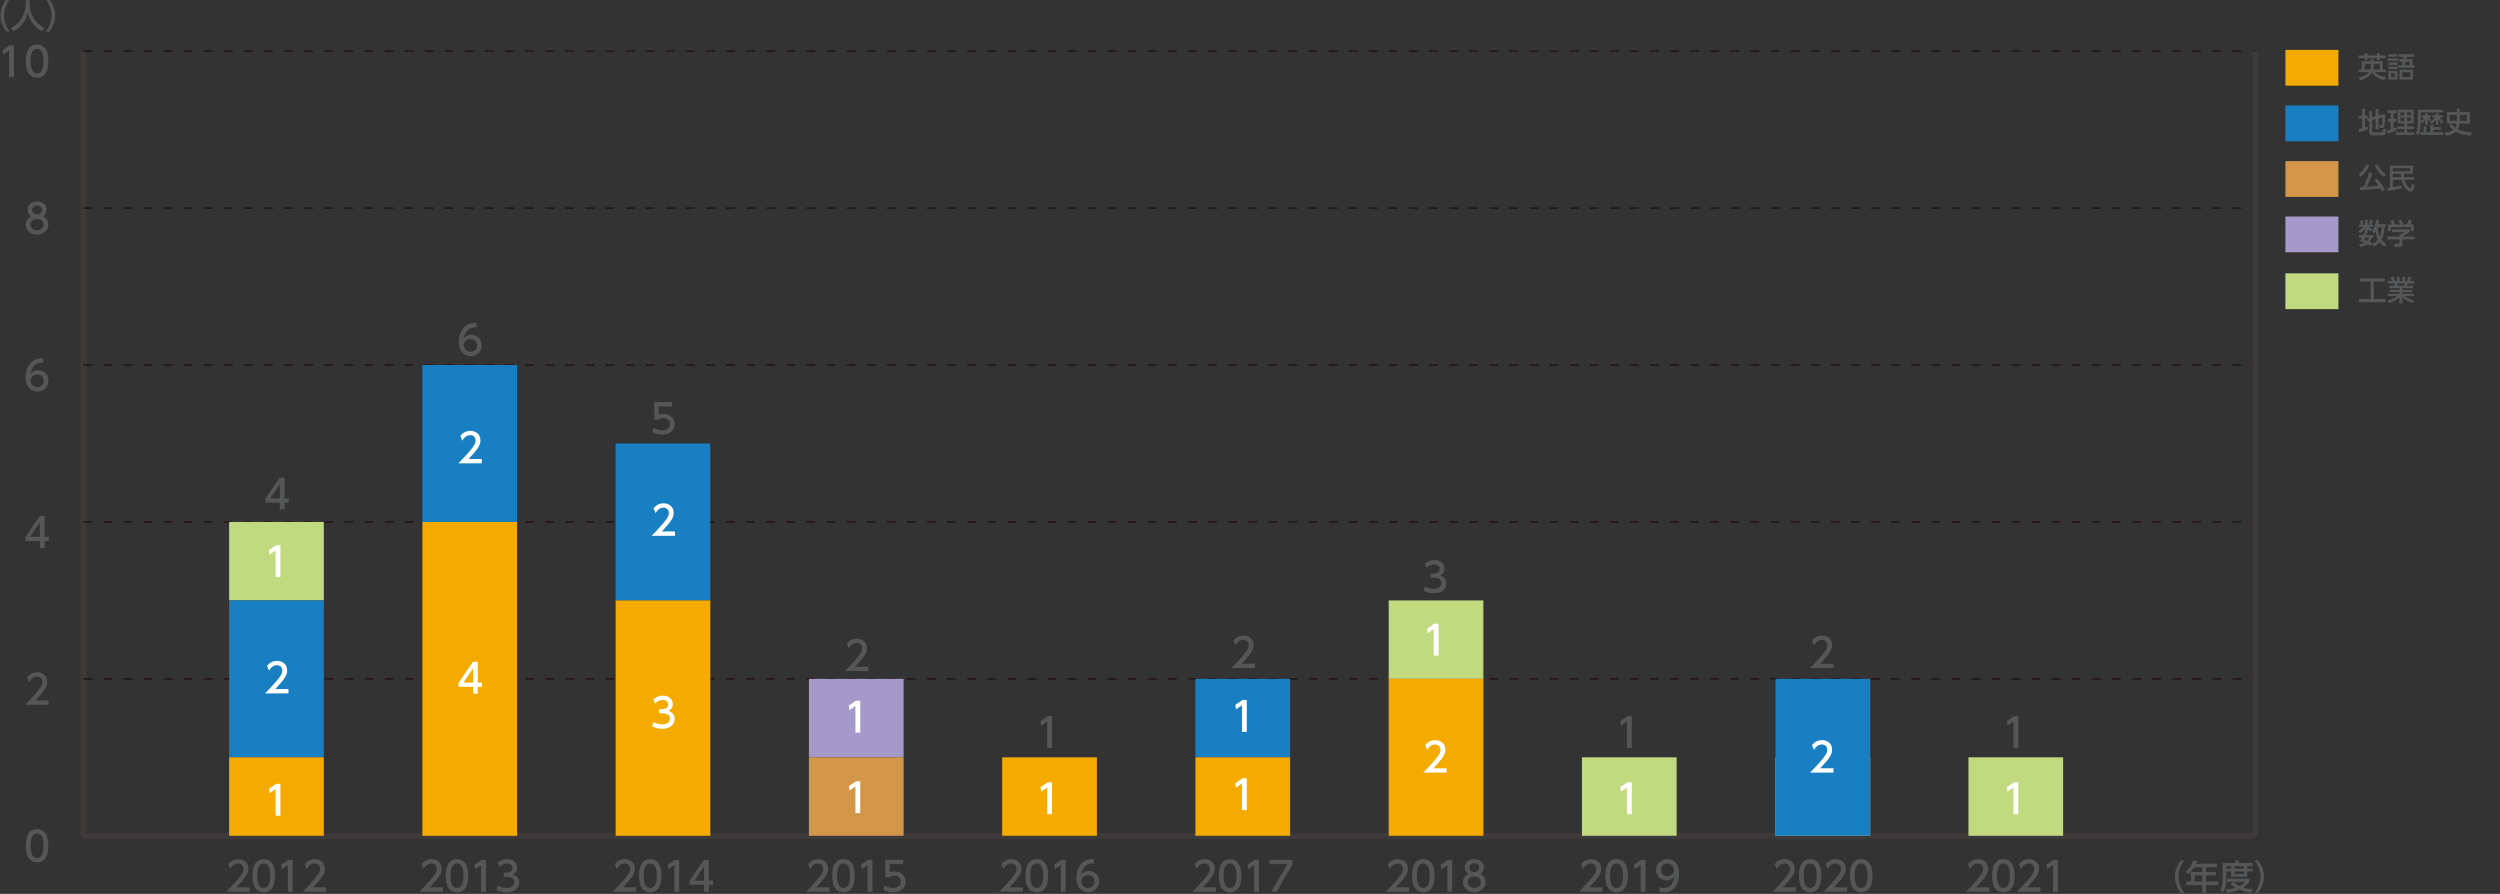 <?xml version="1.0" encoding="utf-8"?>
<!-- Generator: Adobe Illustrator 27.7.0, SVG Export Plug-In . SVG Version: 6.00 Build 0)  -->
<svg version="1.1" id="レイヤー_1" xmlns="http://www.w3.org/2000/svg" xmlns:xlink="http://www.w3.org/1999/xlink" x="0px"
	 y="0px" width="839.05px" height="300px" viewBox="0 0 839.05 300" style="enable-background:new 0 0 839.05 300;"
	 xml:space="preserve">
<rect x="0" y="0" width="839.05" height="300" fill="#333333" stroke="none"/>
<style type="text/css">
	.st0{fill:none;stroke:#3E3A39;stroke-width:1.926;stroke-miterlimit:10;}
	.st1{fill:#555657;}
	.st2{fill:none;stroke:#231815;stroke-width:0.578;stroke-miterlimit:10;stroke-dasharray:2.889,3.852;}
	.st3{fill-rule:evenodd;clip-rule:evenodd;fill:#C1DA80;}
	.st4{fill-rule:evenodd;clip-rule:evenodd;fill:#8D846F;}
	.st5{fill:#F09BA5;}
	.st6{fill:#A499C9;}
	.st7{fill:#E85382;}
	.st8{fill:#DADF00;}
	.st9{fill:#D39548;}
	.st10{fill:#187FC3;}
	.st11{fill:#F5AA00;}
	.st12{fill:#C1DA80;}
	.st13{fill:#FFFFFF;}
</style>
<g>
	<line class="st0" x1="28.03" y1="280.51" x2="756.92" y2="280.51"/>
</g>
<g>
	<g>
		<g>
			<g>
				<path class="st1" d="M8.66,283.84c0-1.04,0-5.56,3.78-5.56s3.78,4.53,3.78,5.56c0,1.04,0,5.57-3.78,5.57
					S8.66,284.88,8.66,283.84z M14.61,283.84c0-2.07-0.39-4.1-2.17-4.1c-1.78,0-2.17,2.05-2.17,4.1c0,2.17,0.45,4.11,2.17,4.11
					C14.22,287.95,14.61,285.88,14.61,283.84z"/>
			</g>
		</g>
		<g>
			<g>
				<path class="st1" d="M16.3,235.07v1.46H8.42c1.17-1.17,2.42-2.44,3.79-4.06c1.63-1.91,2.02-2.71,2.02-3.62
					c0-1.05-0.73-1.78-1.82-1.78c-1.59,0-2.39,1.42-2.64,1.85l-0.68-1.6c0.84-1.11,1.97-1.7,3.36-1.7c1.52,0,3.39,0.88,3.39,3.2
					c0,1.52-0.63,2.7-3.97,6.26H16.3z"/>
			</g>
		</g>
		<g>
			<g>
				<path class="st1" d="M13.38,183.86v-2.29H8.53v-1.36l4.82-7.04h1.63v6.99h1.4v1.42h-1.4v2.29H13.38z M10.14,180.15h3.24v-4.8
					L10.14,180.15z"/>
			</g>
		</g>
		<g>
			<g>
				<path class="st1" d="M14.51,121.77c-0.31-0.01-0.34-0.03-0.47-0.03c-2.27,0-3.39,1.58-3.82,3.67c0.54-0.59,1.35-1.15,2.56-1.15
					c1.79,0,3.49,1.32,3.49,3.49c0,2.13-1.66,3.66-3.71,3.66c-1.71,0-3.98-1.09-3.98-4.83c0-2.95,1.65-6.3,5.38-6.3
					c0.19,0,0.31,0,0.54,0.03V121.77z M12.57,125.7c-1.04,0-2.32,0.66-2.32,2.01c0,1.12,0.88,2.25,2.28,2.25
					c1.39,0,2.14-1.03,2.14-2.13C14.68,125.94,13.15,125.7,12.57,125.7z"/>
			</g>
		</g>
		<g>
			<g>
				<path class="st1" d="M16.24,75.39c0,1.97-1.73,3.36-3.8,3.36c-2.08,0-3.81-1.39-3.81-3.36c0-1.47,0.92-2.4,1.77-2.82
					c-0.8-0.49-1.17-1.35-1.17-2.17c0-1.59,1.25-2.78,3.21-2.78c1.94,0,3.21,1.19,3.21,2.78c0,0.82-0.38,1.69-1.17,2.17
					C15.32,72.99,16.24,73.92,16.24,75.39z M14.64,75.37c0-0.78-0.54-1.92-2.2-1.92c-1.65,0-2.2,1.12-2.2,1.92
					c0,1.06,0.92,1.93,2.2,1.93C13.72,77.29,14.64,76.43,14.64,75.37z M14.1,70.47c0-1-0.8-1.5-1.66-1.5s-1.66,0.51-1.66,1.48
					c0,0.65,0.38,1.5,1.66,1.5C13.71,71.95,14.1,71.1,14.1,70.47z"/>
			</g>
		</g>
		<g>
			<g>
				<path class="st1" d="M3.27,15.17h1.42v10.7H3.07v-8.94l-2,1.38l-0.21-1.5L3.27,15.17z"/>
				<path class="st1" d="M8.66,20.51c0-1.04,0-5.56,3.78-5.56s3.78,4.53,3.78,5.56c0,1.04,0,5.57-3.78,5.57S8.66,21.55,8.66,20.51z
					 M14.61,20.51c0-2.07-0.39-4.1-2.17-4.1c-1.78,0-2.17,2.05-2.17,4.1c0,2.17,0.45,4.11,2.17,4.11
					C14.22,24.63,14.61,22.55,14.61,20.51z"/>
			</g>
		</g>
	</g>
	<line class="st0" x1="28.03" y1="280.51" x2="28.03" y2="17.18"/>
	<g>
		<g>
			<line class="st0" x1="28.03" y1="280.51" x2="756.92" y2="280.51"/>
			<line class="st2" x1="28.03" y1="227.84" x2="756.92" y2="227.84"/>
			<line class="st2" x1="28.03" y1="175.18" x2="756.92" y2="175.18"/>
			<line class="st2" x1="28.03" y1="122.51" x2="756.92" y2="122.51"/>
			<line class="st2" x1="28.03" y1="69.85" x2="756.92" y2="69.85"/>
			<line class="st2" x1="28.03" y1="17.18" x2="756.92" y2="17.18"/>
		</g>
	</g>
</g>
<g>
	<g>
		<g>
			<rect x="76.9" y="175.18" class="st3" width="31.78" height="26.33"/>
			<rect x="141.76" y="122.51" class="st3" width="31.78" height="0"/>
			<rect x="206.62" y="148.84" class="st3" width="31.78" height="0"/>
			<rect x="271.49" y="227.84" class="st3" width="31.78" height="0"/>
			<rect x="336.35" y="254.17" class="st3" width="31.78" height="0"/>
			<rect x="401.21" y="227.84" class="st3" width="31.78" height="0"/>
			<rect x="466.07" y="201.51" class="st3" width="31.78" height="26.33"/>
		</g>
	</g>
	<g>
		<g>
			<rect x="76.9" y="201.51" class="st4" width="31.78" height="0"/>
			<rect x="141.76" y="122.51" class="st4" width="31.78" height="0"/>
			<rect x="206.62" y="148.84" class="st4" width="31.78" height="0"/>
			<rect x="271.49" y="227.84" class="st4" width="31.78" height="0"/>
			<rect x="336.35" y="254.17" class="st4" width="31.78" height="0"/>
			<rect x="401.21" y="227.84" class="st4" width="31.78" height="0"/>
			<rect x="466.07" y="227.84" class="st4" width="31.78" height="0"/>
		</g>
	</g>
	<g>
		<g>
			<rect x="76.9" y="201.51" class="st5" width="31.78" height="0"/>
			<rect x="141.76" y="122.51" class="st5" width="31.78" height="0"/>
			<rect x="206.62" y="148.84" class="st5" width="31.78" height="0"/>
			<rect x="271.49" y="227.84" class="st5" width="31.78" height="0"/>
		</g>
	</g>
	<g>
		<g>
			<rect x="76.9" y="201.51" class="st6" width="31.78" height="0"/>
			<rect x="141.76" y="122.51" class="st6" width="31.78" height="0"/>
			<rect x="206.62" y="148.84" class="st6" width="31.78" height="0"/>
			<rect x="271.49" y="227.84" class="st6" width="31.78" height="26.33"/>
			<rect x="336.35" y="254.17" class="st6" width="31.78" height="0"/>
			<rect x="401.21" y="227.84" class="st6" width="31.78" height="0"/>
			<rect x="466.07" y="227.84" class="st6" width="31.78" height="0"/>
		</g>
	</g>
	<g>
		<g>
			<rect x="76.9" y="201.51" class="st7" width="31.78" height="0"/>
			<rect x="141.76" y="122.51" class="st7" width="31.78" height="0"/>
			<rect x="206.62" y="148.84" class="st7" width="31.78" height="0"/>
			<rect x="271.49" y="254.17" class="st7" width="31.78" height="0"/>
			<rect x="336.35" y="254.17" class="st7" width="31.78" height="0"/>
			<rect x="401.21" y="227.84" class="st7" width="31.78" height="0"/>
			<rect x="466.07" y="227.84" class="st7" width="31.78" height="0"/>
		</g>
	</g>
	<g>
		<g>
			<rect x="76.9" y="201.51" class="st8" width="31.78" height="0"/>
			<rect x="141.76" y="122.51" class="st8" width="31.78" height="0"/>
			<rect x="206.62" y="148.84" class="st8" width="31.78" height="0"/>
			<rect x="271.49" y="254.17" class="st8" width="31.78" height="0"/>
			<rect x="336.35" y="254.17" class="st8" width="31.78" height="0"/>
			<rect x="401.21" y="227.84" class="st8" width="31.78" height="0"/>
			<rect x="466.07" y="227.84" class="st8" width="31.78" height="0"/>
		</g>
	</g>
	<g>
		<g>
			<rect x="76.9" y="201.51" class="st9" width="31.78" height="0"/>
			<rect x="141.76" y="122.51" class="st9" width="31.78" height="0"/>
			<rect x="206.62" y="148.84" class="st9" width="31.78" height="0"/>
			<rect x="271.49" y="254.17" class="st9" width="31.78" height="26.33"/>
			<rect x="336.35" y="254.17" class="st9" width="31.78" height="0"/>
			<rect x="401.21" y="227.84" class="st9" width="31.78" height="0"/>
			<rect x="466.07" y="227.84" class="st9" width="31.78" height="0"/>
		</g>
	</g>
	<g>
		<g>
			<rect x="76.9" y="201.51" class="st10" width="31.78" height="52.66"/>
			<rect x="141.76" y="122.51" class="st10" width="31.78" height="52.66"/>
			<rect x="206.62" y="148.84" class="st10" width="31.78" height="52.66"/>
			<rect x="271.49" y="280.51" class="st10" width="31.78" height="0"/>
			<rect x="336.35" y="254.17" class="st10" width="31.78" height="0"/>
			<rect x="401.21" y="227.84" class="st10" width="31.78" height="26.33"/>
			<rect x="466.07" y="227.84" class="st10" width="31.78" height="0"/>
		</g>
	</g>
	<g>
		<g>
			<rect x="76.9" y="254.17" class="st11" width="31.78" height="26.33"/>
			<rect x="141.76" y="175.18" class="st11" width="31.78" height="105.33"/>
			<rect x="206.62" y="201.51" class="st11" width="31.78" height="79"/>
			<rect x="271.49" y="280.51" class="st11" width="31.78" height="0"/>
			<rect x="336.35" y="254.17" class="st11" width="31.78" height="26.33"/>
			<rect x="401.21" y="254.17" class="st11" width="31.78" height="26.33"/>
			<rect x="466.07" y="227.84" class="st11" width="31.78" height="52.66"/>
		</g>
	</g>
</g>
<rect x="767.03" y="91.73" class="st12" width="17.79" height="12.01"/>
<g>
	<path class="st1" d="M792.06,93.45h8.31v1.02h-3.67v5.93h3.97v1.02h-8.99v-1.02h3.96v-5.93h-3.58V93.45z"/>
	<path class="st1" d="M809.77,101.74c-1.04-0.35-2.26-0.78-3.49-1.91v2.02h-0.97v-2.01c-0.62,0.54-1.45,1.19-3.48,1.89l-0.5-0.86
		c1.99-0.61,2.82-1.18,3.26-1.49h-3.27v-0.8h3.99V98h-3.32v-0.74h3.32v-0.58h-3.52v-0.79h1.96c-0.04-0.15-0.17-0.6-0.26-0.75h-2.17
		v-0.83h1.51c-0.07-0.14-0.38-0.8-0.56-1.2l1-0.29c0.24,0.46,0.39,0.85,0.58,1.48h0.59V92.9h0.94v1.42h0.84V92.9h0.94v1.42h0.63
		c0.18-0.39,0.43-1.07,0.53-1.48l1,0.29c-0.03,0.09-0.24,0.68-0.53,1.2h1.48v0.83h-2.19c-0.05,0.12-0.23,0.65-0.27,0.75h2.07v0.79
		h-3.62v0.58h3.39V98h-3.39v0.58h4v0.8h-3.27c1.14,0.85,2.13,1.19,3.32,1.48L809.77,101.74z M806.8,95.89
		c0.07-0.15,0.14-0.36,0.23-0.75h-2.53c0.05,0.11,0.22,0.64,0.27,0.75H806.8z"/>
</g>
<rect x="767.03" y="72.66" class="st6" width="17.79" height="12.01"/>
<g>
	<path class="st1" d="M800.68,75.21v0.99h-0.4c-0.02,0.56-0.09,2.71-1,4.22c0.64,0.86,1.31,1.28,1.61,1.47l-0.63,0.9
		c-0.42-0.29-1.03-0.72-1.62-1.5c-0.8,0.86-1.48,1.24-1.85,1.46l-0.7-0.91l-0.41,0.65c-0.26-0.14-0.53-0.3-1.09-0.58
		c-0.41,0.29-1.16,0.67-2.47,1.01l-0.43-0.87c0.73-0.11,1.32-0.25,1.95-0.57c-0.77-0.32-1.26-0.43-1.55-0.51
		c0.23-0.32,0.43-0.6,0.7-1.23h-1.1V78.9h1.42c0.11-0.32,0.15-0.49,0.21-0.67l0.42,0.09V76.8c-0.56,0.65-0.99,1.07-1.61,1.42
		l-0.64-0.71c0.79-0.39,1.48-1.04,1.74-1.34h-1.55V75.4h0.71c-0.12-0.47-0.28-0.87-0.46-1.25l0.85-0.29
		c0.29,0.67,0.39,1.09,0.44,1.34l-0.66,0.2h1.18v-1.61h0.9v1.61h1.17l-0.85-0.24c0.27-0.57,0.3-0.65,0.56-1.37l0.9,0.22
		c-0.22,0.61-0.27,0.72-0.6,1.39h0.61v0.76h-1.45c0.5,0.42,0.68,0.58,1.18,0.81l-0.6,0.73c-0.41-0.28-0.6-0.47-0.92-0.84v1.46h-0.84
		l0.44,0.09c-0.07,0.24-0.1,0.33-0.15,0.49h2.44v0.84h-0.49c-0.15,0.45-0.37,0.98-0.75,1.5c0.31,0.14,0.79,0.36,0.92,0.42l-0.1,0.15
		c0.62-0.2,1.38-0.6,2.02-1.36c-0.54-1.06-0.75-2.4-0.81-2.87c-0.23,0.42-0.36,0.57-0.52,0.79l-0.75-0.71
		c0.88-1.27,1.24-2.62,1.45-3.92l0.98,0.17c-0.08,0.59-0.14,0.91-0.24,1.3H800.68z M793.78,79.74c-0.15,0.37-0.27,0.59-0.38,0.79
		c0.55,0.17,0.79,0.25,1.06,0.35c0.41-0.45,0.54-0.87,0.63-1.14H793.78z M797.99,76.2c0.03,0.39,0.17,2.1,0.72,3.29
		c0.27-0.62,0.59-1.7,0.62-3.29H797.99z"/>
	<path class="st1" d="M808.78,76.97v0.8c-0.55,0.49-1.7,1.23-2.46,1.54v0.08h4.05v0.94h-4.05v1.72c0,0.69-0.69,0.8-0.79,0.8h-1.89
		l-0.18-1.02h1.55c0.27,0,0.27-0.13,0.27-0.31v-1.19h-4.04v-0.94h4.04v-0.75h0.42c0.33-0.11,0.99-0.38,1.43-0.76h-4.29v-0.91H808.78
		z M802.76,75.33c-0.2-0.52-0.44-0.95-0.58-1.18l0.93-0.35c0.26,0.37,0.56,0.93,0.72,1.45l-0.22,0.09h1.93
		c-0.24-0.56-0.42-0.89-0.66-1.24l0.95-0.37c0.2,0.31,0.58,1.02,0.73,1.5l-0.32,0.11h1.56c0.12-0.22,0.26-0.51,0.64-1.58l1.11,0.33
		c-0.22,0.51-0.35,0.76-0.64,1.25h1.22v2.21h-0.97v-1.29h-6.7v1.29h-0.97v-2.21H802.76z"/>
</g>
<rect x="767.03" y="54.08" class="st9" width="17.79" height="12.01"/>
<g>
	<path class="st1" d="M795.18,55.48c-0.58,1.54-1.65,2.86-2.86,3.85l-0.77-0.91c1.21-0.76,2.12-1.91,2.63-3.25L795.18,55.48z
		 M799.44,64.21c-0.15-0.29-0.27-0.51-0.55-0.99c-1.91,0.31-6.54,0.58-6.8,0.6l-0.13-1.03c0.19,0,0.89-0.04,1.27-0.06
		c0.37-0.72,1.42-3,1.86-4.83l1.12,0.26c-0.56,1.66-1,2.83-1.86,4.5c2.15-0.11,2.72-0.15,4-0.31c-0.26-0.39-0.63-0.92-1.44-1.87
		l0.88-0.54c0.86,0.92,2.1,2.68,2.64,3.72L799.44,64.21z M800.07,59.47c-1.56-1.28-2.54-2.62-2.98-3.89l0.94-0.41
		c0.22,0.6,0.72,1.83,2.75,3.35L800.07,59.47z"/>
	<path class="st1" d="M801.21,63.09c0.2-0.02,0.6-0.08,0.87-0.13v-7.38h7.77v2.74h-3.02c0.01,0.3,0.02,0.64,0.08,1.1h3.36v0.93
		h-3.21c0.4,1.74,1.49,2.87,1.82,2.87c0.33,0,0.45-0.56,0.63-1.5l0.93,0.53c-0.2,0.84-0.48,2.04-1.43,2.04
		c-0.91,0-2.45-1.18-3.01-3.95h-2.93v2.46c1.36-0.21,1.91-0.3,3.02-0.56v0.94c-1.22,0.29-3.16,0.69-4.74,0.87L801.21,63.09z
		 M803.07,56.44v1.05h5.78v-1.05H803.07z M805.85,59.42c-0.06-0.55-0.07-0.79-0.08-1.1h-2.71v1.1H805.85z"/>
</g>
<rect x="767.03" y="35.41" class="st10" width="17.79" height="12.01"/>
<g>
	<path class="st1" d="M794.47,39.78h-0.72v3.04c0.43-0.13,0.62-0.19,0.9-0.29l0.07,0.9c-0.67,0.27-1.87,0.69-2.98,0.93l-0.15-1.03
		c0.31-0.06,0.56-0.1,1.2-0.26v-3.29h-1.13v-0.93h1.13v-2.31h0.96v2.31h0.89v0.9l0.52-0.14v-2.3h0.98v2.04l1.15-0.3v-2.51h0.98v2.24
		l2.19-0.58c0.01,0.26,0.02,0.45,0.02,0.79c0,0.8-0.03,2.93-0.32,3.54c-0.14,0.32-0.45,0.43-0.8,0.43h-0.71l-0.18-0.98h0.6
		c0.35,0,0.44,0,0.47-2.56l-1.26,0.34v3.62h-0.98V40l-1.15,0.31v3.93c0,0.18,0.15,0.18,0.27,0.18h2.96c0.2,0,0.29-0.04,0.36-0.28
		c0.07-0.22,0.13-0.93,0.13-0.99l0.92,0.25c-0.03,1.04-0.25,2.01-1.07,2.01h-3.6c-0.51,0-0.94-0.15-0.94-0.78v-4.06l-0.59,0.16
		l-0.16-0.93L794.47,39.78z"/>
	<path class="st1" d="M801.13,43.9c0.27-0.08,0.34-0.1,1.2-0.38v-2.63h-0.97v-0.97h0.97v-1.98h-1.06v-0.96h3.1v0.96h-1.05v1.98h0.89
		v0.97h-0.89v2.28c0.33-0.11,0.6-0.22,1.05-0.4v0.94c-0.79,0.37-2.13,0.88-3.1,1.12L801.13,43.9z M804.71,36.81h5.36v4.62h-2.21
		v0.96h2.3v0.9h-2.3v1.1h2.45v0.93h-6.22v-0.93h2.83v-1.1h-2.27v-0.9h2.27v-0.96h-2.21V36.81z M805.63,37.68v1.02h1.28v-1.02H805.63
		z M805.63,39.49v1.07h1.28v-1.07H805.63z M807.86,37.68v1.02h1.28v-1.02H807.86z M807.86,39.49v1.07h1.28v-1.07H807.86z"/>
	<path class="st1" d="M812.45,40.74v0.22c0,0.96-0.07,2.89-0.8,4.51l-0.83-0.71c0.61-1.41,0.66-2.98,0.66-3.79v-4.14h8.5v0.9h-7.53
		v3c0.45-0.33,0.73-0.58,1.22-1.3h-0.9v-0.77H814V38h0.8v0.66h1.06v0.77h-0.7c0.3,0.39,0.48,0.61,0.81,0.87l-0.56,0.58
		c-0.12-0.13-0.27-0.33-0.61-0.87v1.92H814v-1.78c-0.44,0.75-0.78,1.08-1.06,1.34L812.45,40.74z M819.29,42.66v0.87h-2.64v0.86h3.33
		v0.9h-7.66v-0.9h1.08v-2.02h0.93v2.02h1.36v-2.46h0.96v0.73H819.29z M815.61,40.95c0.64-0.41,1.21-0.92,1.68-1.52h-0.96v-0.77h1.2
		V38h0.78v0.66h1.53v0.77h-1.07c0.41,0.68,0.77,1.02,1.32,1.43l-0.55,0.71c-0.2-0.19-0.79-0.72-1.23-1.53v1.89h-0.79v-1.75
		c-0.46,0.69-0.97,1.12-1.32,1.39L815.61,40.95z"/>
	<path class="st1" d="M822.82,41.64c0.2,0.25,0.56,0.68,1.25,1.24c0.14-0.23,0.34-0.69,0.44-1.42h-3.29v-3.85h3.34v-1.11h0.97v1.11
		h3.38v3.85h-3.44c-0.12,1.04-0.42,1.68-0.6,1.95c1.67,0.91,4.2,1,4.77,1.02l-0.43,1.11c-2.41-0.27-3.78-0.68-4.96-1.36
		c-0.91,0.84-2.12,1.22-3.34,1.39l-0.5-1.09c1.66-0.11,2.54-0.53,3-0.89c-0.7-0.56-1.15-1.07-1.48-1.47L822.82,41.64z M822.21,38.56
		v1.96h2.36v-1.96H822.21z M825.55,40.52h2.38v-1.96h-2.38V40.52z"/>
</g>
<rect x="767.03" y="16.74" class="st11" width="17.79" height="12.01"/>
<g>
	<path class="st1" d="M791.56,25.97c2.01-0.27,3.05-1.16,3.5-1.75h-3.4v-0.9h1.01v-2.77h3.01v-0.71h0.99v0.71h3v2.77h1.03v0.9h-3.57
		c0.59,0.96,2.24,1.5,3.7,1.64l-0.56,1.01c-1.97-0.29-3.52-1.37-4.1-2.63c-0.47,0.86-1.52,2.03-4.01,2.73L791.56,25.97z
		 M793.64,17.85h0.97v0.74h3.12v-0.74h0.97v0.74h1.99v0.94h-1.99v0.63h-0.97v-0.63h-3.12v0.63h-0.97v-0.63h-1.99v-0.94h1.99V17.85z
		 M795.67,21.42h-2.06v1.9h1.91c0.12-0.39,0.15-0.65,0.15-1.26V21.42z M796.67,21.6c0,1.07-0.04,1.31-0.14,1.72h2.18v-1.9h-2.04
		V21.6z"/>
	<path class="st1" d="M804.97,19.57v0.86h-3.7v-0.86H804.97z M804.65,18.2v0.85h-3.08V18.2H804.65z M804.65,20.93v0.89h-3.08v-0.89
		H804.65z M804.65,22.35v0.86h-3.08v-0.86H804.65z M804.65,23.77v2.92h-3.08v-2.92H804.65z M803.71,24.59h-1.2v1.27h1.2V24.59z
		 M809.73,19.85v2.01h0.63v0.88h-5.39v-0.88h1.11c0.18-0.54,0.25-0.79,0.34-1.15h-1.11v-0.87h1.32c0.06-0.27,0.08-0.43,0.13-0.76
		h-1.66V18.2h5.1v0.89h-2.45c-0.05,0.26-0.07,0.31-0.15,0.76H809.73z M809.88,26.69h-4.58v-3.3h4.58V26.69z M808.95,24.24h-2.72
		v1.62h2.72V24.24z M807.39,20.71c-0.11,0.4-0.16,0.65-0.33,1.15h1.71v-1.15H807.39z"/>
</g>
<g>
	<g>
		<line class="st0" x1="756.92" y1="280.51" x2="756.92" y2="17.18"/>
		<g>
			<path class="st1" d="M472.98,297.8v1.46h-7.88c1.17-1.17,2.42-2.44,3.79-4.06c1.63-1.91,2.02-2.71,2.02-3.62
				c0-1.05-0.73-1.78-1.82-1.78c-1.59,0-2.39,1.42-2.64,1.85l-0.67-1.6c0.84-1.11,1.97-1.7,3.36-1.7c1.52,0,3.39,0.88,3.39,3.2
				c0,1.52-0.63,2.7-3.97,6.26H472.98z"/>
			<path class="st1" d="M473.91,293.9c0-1.04,0-5.56,3.78-5.56c3.78,0,3.78,4.53,3.78,5.56c0,1.04,0,5.57-3.78,5.57
				C473.91,299.47,473.91,294.94,473.91,293.9z M479.86,293.9c0-2.07-0.39-4.1-2.17-4.1c-1.78,0-2.17,2.05-2.17,4.1
				c0,2.17,0.44,4.11,2.17,4.11C479.47,298.01,479.86,295.94,479.86,293.9z"/>
			<path class="st1" d="M485.98,288.56h1.42v10.7h-1.62v-8.94l-2,1.38l-0.22-1.5L485.98,288.56z"/>
			<path class="st1" d="M498.61,296.11c0,1.97-1.73,3.36-3.8,3.36c-2.08,0-3.8-1.39-3.8-3.36c0-1.47,0.92-2.4,1.77-2.82
				c-0.8-0.49-1.17-1.35-1.17-2.17c0-1.59,1.25-2.78,3.21-2.78c1.94,0,3.21,1.19,3.21,2.78c0,0.82-0.38,1.69-1.17,2.17
				C497.69,293.71,498.61,294.64,498.61,296.11z M497.01,296.08c0-0.78-0.54-1.92-2.2-1.92c-1.64,0-2.2,1.12-2.2,1.92
				c0,1.06,0.92,1.93,2.2,1.93C496.09,298.01,497.01,297.15,497.01,296.08z M496.47,291.19c0-1-0.8-1.5-1.66-1.5
				c-0.86,0-1.66,0.51-1.66,1.48c0,0.65,0.38,1.5,1.66,1.5C496.08,292.67,496.47,291.82,496.47,291.19z"/>
		</g>
		<g>
			<path class="st1" d="M408.12,297.8v1.46h-7.88c1.17-1.17,2.42-2.44,3.79-4.06c1.63-1.91,2.02-2.71,2.02-3.62
				c0-1.05-0.73-1.78-1.82-1.78c-1.59,0-2.39,1.42-2.64,1.85l-0.67-1.6c0.84-1.11,1.97-1.7,3.36-1.7c1.52,0,3.39,0.88,3.39,3.2
				c0,1.52-0.63,2.7-3.97,6.26H408.12z"/>
			<path class="st1" d="M409.05,293.9c0-1.04,0-5.56,3.78-5.56c3.78,0,3.78,4.53,3.78,5.56c0,1.04,0,5.57-3.78,5.57
				C409.05,299.47,409.05,294.94,409.05,293.9z M415,293.9c0-2.07-0.39-4.1-2.17-4.1c-1.78,0-2.17,2.05-2.17,4.1
				c0,2.17,0.44,4.11,2.17,4.11C414.6,298.01,415,295.94,415,293.9z"/>
			<path class="st1" d="M421.12,288.56h1.42v10.7h-1.62v-8.94l-2,1.38l-0.22-1.5L421.12,288.56z"/>
			<path class="st1" d="M433.79,288.56v1.51l-5.34,9.19h-1.79l5.42-9.24h-5.98v-1.46H433.79z"/>
		</g>
		<g>
			<path class="st1" d="M343.26,297.8v1.46h-7.88c1.17-1.17,2.42-2.44,3.79-4.06c1.63-1.91,2.02-2.71,2.02-3.62
				c0-1.05-0.73-1.78-1.82-1.78c-1.59,0-2.39,1.42-2.64,1.85l-0.67-1.6c0.84-1.11,1.97-1.7,3.36-1.7c1.52,0,3.39,0.88,3.39,3.2
				c0,1.52-0.63,2.7-3.97,6.26H343.26z"/>
			<path class="st1" d="M344.18,293.9c0-1.04,0-5.56,3.78-5.56c3.78,0,3.78,4.53,3.78,5.56c0,1.04,0,5.57-3.78,5.57
				C344.18,299.47,344.18,294.94,344.18,293.9z M350.13,293.9c0-2.07-0.39-4.1-2.17-4.1c-1.78,0-2.17,2.05-2.17,4.1
				c0,2.17,0.44,4.11,2.17,4.11C349.74,298.01,350.13,295.94,350.13,293.9z"/>
			<path class="st1" d="M356.25,288.56h1.42v10.7h-1.62v-8.94l-2,1.38l-0.22-1.5L356.25,288.56z"/>
			<path class="st1" d="M367.16,289.82c-0.31-0.01-0.34-0.03-0.47-0.03c-2.27,0-3.39,1.58-3.82,3.67c0.54-0.59,1.35-1.15,2.56-1.15
				c1.79,0,3.49,1.32,3.49,3.49c0,2.13-1.66,3.66-3.71,3.66c-1.71,0-3.98-1.09-3.98-4.83c0-2.95,1.65-6.3,5.38-6.3
				c0.19,0,0.31,0,0.54,0.03V289.82z M365.22,293.75c-1.04,0-2.32,0.66-2.32,2.01c0,1.12,0.88,2.25,2.28,2.25
				c1.39,0,2.15-1.03,2.15-2.13C367.32,293.99,365.8,293.75,365.22,293.75z"/>
		</g>
		<g>
			<path class="st1" d="M278.4,297.8v1.46h-7.88c1.17-1.17,2.42-2.44,3.79-4.06c1.63-1.91,2.02-2.71,2.02-3.62
				c0-1.05-0.73-1.78-1.82-1.78c-1.59,0-2.39,1.42-2.64,1.85l-0.67-1.6c0.84-1.11,1.97-1.7,3.36-1.7c1.52,0,3.39,0.88,3.39,3.2
				c0,1.52-0.63,2.7-3.97,6.26H278.4z"/>
			<path class="st1" d="M279.32,293.9c0-1.04,0-5.56,3.78-5.56c3.78,0,3.78,4.53,3.78,5.56c0,1.04,0,5.57-3.78,5.57
				C279.32,299.47,279.32,294.94,279.32,293.9z M285.27,293.9c0-2.07-0.39-4.1-2.17-4.1c-1.78,0-2.17,2.05-2.17,4.1
				c0,2.17,0.44,4.11,2.17,4.11C284.88,298.01,285.27,295.94,285.27,293.9z"/>
			<path class="st1" d="M291.39,288.56h1.42v10.7h-1.62v-8.94l-2,1.38l-0.22-1.5L291.39,288.56z"/>
			<path class="st1" d="M303.1,290.01h-4.47v2.74c0.34-0.12,0.77-0.27,1.54-0.27c2.29,0,3.78,1.52,3.78,3.44
				c0,1.69-1.21,3.55-4.22,3.55c-1.19,0-2.23-0.27-3.28-0.84l0.45-1.47c0.86,0.58,1.78,0.85,2.82,0.85c2.06,0,2.63-1.21,2.63-2.1
				c0-1.25-1.03-2.01-2.28-2.01c-0.55,0-1.12,0.15-1.54,0.51h-1.39v-5.85h5.96V290.01z"/>
		</g>
		<g>
			<path class="st1" d="M213.53,297.8v1.46h-7.88c1.17-1.17,2.42-2.44,3.79-4.06c1.63-1.91,2.02-2.71,2.02-3.62
				c0-1.05-0.73-1.78-1.82-1.78c-1.59,0-2.39,1.42-2.64,1.85l-0.67-1.6c0.84-1.11,1.97-1.7,3.36-1.7c1.52,0,3.39,0.88,3.39,3.2
				c0,1.52-0.63,2.7-3.97,6.26H213.53z"/>
			<path class="st1" d="M214.46,293.9c0-1.04,0-5.56,3.78-5.56c3.78,0,3.78,4.53,3.78,5.56c0,1.04,0,5.57-3.78,5.57
				C214.46,299.47,214.46,294.94,214.46,293.9z M220.41,293.9c0-2.07-0.39-4.1-2.17-4.1c-1.78,0-2.17,2.05-2.17,4.1
				c0,2.17,0.44,4.11,2.17,4.11C220.02,298.01,220.41,295.94,220.41,293.9z"/>
			<path class="st1" d="M226.53,288.56h1.42v10.7h-1.62v-8.94l-2,1.38l-0.22-1.5L226.53,288.56z"/>
			<path class="st1" d="M236.3,299.25v-2.29h-4.86v-1.36l4.82-7.04h1.63v6.99h1.4v1.42h-1.4v2.29H236.3z M233.07,295.54h3.24v-4.8
				L233.07,295.54z"/>
		</g>
		<g>
			<path class="st1" d="M148.67,297.8v1.46h-7.88c1.17-1.17,2.42-2.44,3.79-4.06c1.63-1.91,2.02-2.71,2.02-3.62
				c0-1.05-0.73-1.78-1.82-1.78c-1.59,0-2.39,1.42-2.64,1.85l-0.67-1.6c0.84-1.11,1.97-1.7,3.36-1.7c1.52,0,3.39,0.88,3.39,3.2
				c0,1.52-0.63,2.7-3.97,6.26H148.67z"/>
			<path class="st1" d="M149.6,293.9c0-1.04,0-5.56,3.78-5.56c3.78,0,3.78,4.53,3.78,5.56c0,1.04,0,5.57-3.78,5.57
				C149.6,299.47,149.6,294.94,149.6,293.9z M155.55,293.9c0-2.07-0.39-4.1-2.17-4.1c-1.78,0-2.17,2.05-2.17,4.1
				c0,2.17,0.44,4.11,2.17,4.11C155.16,298.01,155.55,295.94,155.55,293.9z"/>
			<path class="st1" d="M161.67,288.56h1.42v10.7h-1.62v-8.94l-2,1.38l-0.22-1.5L161.67,288.56z"/>
			<path class="st1" d="M167.11,297.16c0.86,0.58,1.9,0.85,2.94,0.85c1.92,0,2.6-1.05,2.6-1.97c0-0.94-0.78-1.75-2.55-1.75h-1.07
				v-1.4h1.03c1.46,0,1.98-0.88,1.98-1.59c0-1.03-0.9-1.5-1.78-1.5c-1.01,0-1.96,0.49-2.63,1.24l-0.58-1.44
				c1.03-0.9,2.2-1.25,3.22-1.25c1.77,0,3.33,1.04,3.33,2.85c0,1.51-1.07,2.07-1.46,2.27c0.55,0.22,2.1,0.81,2.1,2.74
				c0,1.44-1.08,3.28-4.21,3.28c-1.4,0-2.44-0.34-3.4-0.85L167.11,297.16z"/>
		</g>
		<g>
			<path class="st1" d="M83.81,297.8v1.46h-7.88c1.17-1.17,2.42-2.44,3.79-4.06c1.63-1.91,2.02-2.71,2.02-3.62
				c0-1.05-0.73-1.78-1.82-1.78c-1.59,0-2.39,1.42-2.64,1.85l-0.67-1.6c0.84-1.11,1.97-1.7,3.36-1.7c1.52,0,3.39,0.88,3.39,3.2
				c0,1.52-0.63,2.7-3.97,6.26H83.81z"/>
			<path class="st1" d="M84.74,293.9c0-1.04,0-5.56,3.78-5.56c3.78,0,3.78,4.53,3.78,5.56c0,1.04,0,5.57-3.78,5.57
				C84.74,299.47,84.74,294.94,84.74,293.9z M90.69,293.9c0-2.07-0.39-4.1-2.17-4.1c-1.78,0-2.17,2.05-2.17,4.1
				c0,2.17,0.44,4.11,2.17,4.11C90.29,298.01,90.69,295.94,90.69,293.9z"/>
			<path class="st1" d="M96.8,288.56h1.42v10.7H96.6v-8.94l-2,1.38l-0.22-1.5L96.8,288.56z"/>
			<path class="st1" d="M109.49,297.8v1.46h-7.88c1.17-1.17,2.42-2.44,3.79-4.06c1.63-1.91,2.02-2.71,2.02-3.62
				c0-1.05-0.73-1.78-1.82-1.78c-1.59,0-2.39,1.42-2.64,1.85l-0.67-1.6c0.84-1.11,1.97-1.7,3.36-1.7c1.52,0,3.39,0.88,3.39,3.2
				c0,1.52-0.63,2.7-3.97,6.26H109.49z"/>
		</g>
	</g>
	<g>
		<g>
			<path class="st1" d="M731.99,299.68c-1.95-2.45-2.07-4.75-2.07-5.48s0.12-3.03,2.07-5.47h1.1c-1.24,1.57-1.97,3.48-1.97,5.47
				c0,2,0.75,3.9,1.97,5.48H731.99z"/>
			<path class="st1" d="M744.08,289.91v1.17h-3.72v1.57h3.35v1.13h-3.35v2.09h4.17v1.17h-4.17v2.6h-1.21v-2.6h-5.46v-1.17h1.64
				v-3.22h3.82v-1.57h-2.68c-0.82,1.28-1.5,1.87-2.1,2.37l-0.82-1.03c1.25-0.95,2.11-2.14,2.56-3.7l1.32,0.32
				c-0.15,0.45-0.22,0.6-0.33,0.87H744.08z M739.14,293.78h-2.59v2.09h2.59V293.78z"/>
			<path class="st1" d="M746.02,289.63h4.16v-0.86h1.21v0.86h4.62v1.06h-1.8v0.85h1.87v0.95h-1.87v1.78h-5.42v-1.78h-1.59v2.1
				c0,1.77-0.24,3.62-1.1,4.94l-0.95-0.9c0.69-1.02,0.87-2.55,0.87-4.06V289.63z M749.59,295.97c0.33,0.33,0.93,0.93,2.03,1.44
				c1.22-0.59,1.62-1.11,1.87-1.45h-6.03v-1.04h7.42v1.04c-0.17,0.3-0.62,1.09-1.96,1.94c0.99,0.29,1.94,0.45,3.21,0.57l-0.53,1.14
				c-0.55-0.06-2.17-0.24-3.97-1.03c-1.75,0.76-3.28,0.96-4.23,1.05l-0.47-1.07c0.64-0.07,1.78-0.17,3.37-0.65
				c-1.06-0.65-1.47-1.11-1.65-1.33L749.59,295.97z M747.2,290.7v0.85h1.59v-0.85H747.2z M749.93,290.7v0.85h3.18v-0.85H749.93z
				 M749.93,292.5v0.85h3.18v-0.85H749.93z"/>
			<path class="st1" d="M756.67,299.68c1.24-1.56,1.97-3.48,1.97-5.48c0-2-0.74-3.91-1.97-5.47h1.1c1.87,2.33,2.07,4.58,2.07,5.47
				c0,0.89-0.2,3.14-2.07,5.48H756.67z"/>
		</g>
	</g>
	<g>
		<g>
			<path class="st1" d="M2.21,10.63C0.26,8.18,0.15,5.88,0.15,5.16s0.12-3.03,2.07-5.47h1.1C2.08,1.25,1.34,3.16,1.34,5.16
				c0,2,0.75,3.9,1.97,5.47H2.21z"/>
			<path class="st1" d="M8.64-0.24h1.35v1.42c0,2.24,0.71,6.01,4.89,8.15l-0.8,1.18c-2.13-1.06-3.97-3.22-4.77-6.14
				C8.6,7.14,6.86,9.33,4.57,10.51L3.71,9.36c1.69-0.82,3.1-2.14,3.92-3.83c0.62-1.28,1.02-2.89,1.02-4.3V-0.24z"/>
			<path class="st1" d="M15.34,10.63c1.24-1.56,1.97-3.48,1.97-5.47c0-2-0.74-3.92-1.97-5.47h1.1c1.87,2.33,2.07,4.58,2.07,5.47
				s-0.2,3.14-2.07,5.47H15.34z"/>
		</g>
	</g>
</g>
<g>
	<path class="st13" d="M481.39,209.33h1.42v10.7h-1.62v-8.94l-2,1.38l-0.22-1.5L481.39,209.33z"/>
</g>
<g>
	<path class="st13" d="M485.52,257.85v1.46h-7.88c1.17-1.17,2.42-2.44,3.79-4.06c1.63-1.92,2.02-2.71,2.02-3.62
		c0-1.05-0.73-1.78-1.82-1.78c-1.59,0-2.39,1.42-2.64,1.85l-0.67-1.6c0.84-1.11,1.97-1.7,3.36-1.7c1.52,0,3.39,0.88,3.39,3.2
		c0,1.52-0.63,2.7-3.97,6.26H485.52z"/>
</g>
<g>
	<g>
		<path class="st1" d="M478.28,196.79c0.86,0.58,1.9,0.85,2.94,0.85c1.92,0,2.6-1.05,2.6-1.97c0-0.94-0.78-1.75-2.55-1.75h-1.07
			v-1.4h1.03c1.46,0,1.98-0.88,1.98-1.59c0-1.03-0.9-1.5-1.78-1.5c-1.01,0-1.96,0.49-2.63,1.24l-0.58-1.44
			c1.03-0.9,2.2-1.25,3.22-1.25c1.77,0,3.33,1.04,3.33,2.85c0,1.51-1.07,2.07-1.46,2.27c0.55,0.22,2.1,0.81,2.1,2.74
			c0,1.44-1.08,3.28-4.21,3.28c-1.4,0-2.44-0.34-3.4-0.85L478.28,196.79z"/>
	</g>
</g>
<g>
	<path class="st13" d="M417.03,234.92h1.42v10.7h-1.62v-8.94l-2,1.37l-0.22-1.5L417.03,234.92z"/>
</g>
<g>
	<path class="st13" d="M417.03,261.2h1.42v10.7h-1.62v-8.94l-2,1.37l-0.22-1.5L417.03,261.2z"/>
</g>
<g>
	<g>
		<path class="st1" d="M421.16,222.76v1.46h-7.88c1.17-1.17,2.42-2.44,3.79-4.06c1.63-1.92,2.02-2.71,2.02-3.62
			c0-1.05-0.73-1.78-1.82-1.78c-1.59,0-2.39,1.42-2.64,1.85l-0.67-1.6c0.84-1.11,1.97-1.7,3.36-1.7c1.52,0,3.39,0.88,3.39,3.2
			c0,1.52-0.63,2.7-3.97,6.26H421.16z"/>
	</g>
</g>
<g>
	<path class="st13" d="M351.66,262.55h1.42v10.7h-1.62v-8.94l-2,1.37l-0.22-1.5L351.66,262.55z"/>
</g>
<g>
	<g>
		<path class="st1" d="M351.66,240.38h1.42v10.7h-1.62v-8.94l-2,1.38l-0.22-1.5L351.66,240.38z"/>
	</g>
</g>
<g>
	<path class="st1" d="M667.67,297.8v1.46h-7.88c1.17-1.17,2.42-2.44,3.79-4.06c1.63-1.91,2.02-2.71,2.02-3.62
		c0-1.05-0.73-1.78-1.82-1.78c-1.59,0-2.39,1.42-2.64,1.85l-0.67-1.6c0.84-1.11,1.97-1.7,3.36-1.7c1.52,0,3.39,0.88,3.39,3.2
		c0,1.52-0.63,2.7-3.97,6.26H667.67z"/>
	<path class="st1" d="M668.6,293.9c0-1.04,0-5.56,3.78-5.56c3.78,0,3.78,4.53,3.78,5.56c0,1.04,0,5.57-3.78,5.57
		C668.6,299.47,668.6,294.94,668.6,293.9z M674.55,293.9c0-2.07-0.39-4.1-2.17-4.1c-1.78,0-2.17,2.05-2.17,4.1
		c0,2.17,0.44,4.11,2.17,4.11C674.16,298.01,674.55,295.94,674.55,293.9z"/>
	<path class="st1" d="M684.8,297.8v1.46h-7.88c1.17-1.17,2.42-2.44,3.79-4.06c1.63-1.91,2.02-2.71,2.02-3.62
		c0-1.05-0.73-1.78-1.82-1.78c-1.59,0-2.39,1.42-2.64,1.85l-0.67-1.6c0.84-1.11,1.97-1.7,3.36-1.7c1.52,0,3.39,0.88,3.39,3.2
		c0,1.52-0.63,2.7-3.97,6.26H684.8z"/>
	<path class="st1" d="M689.23,288.56h1.42v10.7h-1.62v-8.94l-2,1.38l-0.22-1.5L689.23,288.56z"/>
</g>
<rect x="595.9" y="254.17" class="st3" width="31.78" height="0"/>
<rect x="595.9" y="254.17" class="st4" width="31.78" height="0"/>
<rect x="595.9" y="254.17" class="st6" width="31.78" height="0"/>
<rect x="595.9" y="254.17" class="st7" width="31.78" height="0"/>
<rect x="595.9" y="254.17" class="st8" width="31.78" height="0"/>
<rect x="595.9" y="254.17" class="st9" width="31.78" height="0"/>
<rect x="595.9" y="254.17" class="st10" width="31.78" height="0"/>
<rect x="595.9" y="254.17" class="st12" width="31.78" height="26.33"/>
<g>
	<path class="st13" d="M611.21,262.55h1.42v10.7h-1.62v-8.94l-2,1.37l-0.22-1.5L611.21,262.55z"/>
</g>
<g>
	<g>
		<path class="st1" d="M611.21,240.38h1.42v10.7h-1.62v-8.94l-2,1.38l-0.22-1.5L611.21,240.38z"/>
	</g>
</g>
<g>
	<path class="st1" d="M602.81,297.8v1.46h-7.88c1.17-1.17,2.42-2.44,3.79-4.06c1.63-1.91,2.02-2.71,2.02-3.62
		c0-1.05-0.73-1.78-1.82-1.78c-1.59,0-2.39,1.42-2.64,1.85l-0.67-1.6c0.84-1.11,1.97-1.7,3.36-1.7c1.52,0,3.39,0.88,3.39,3.2
		c0,1.52-0.63,2.7-3.97,6.26H602.81z"/>
	<path class="st1" d="M603.74,293.9c0-1.04,0-5.56,3.78-5.56c3.78,0,3.78,4.53,3.78,5.56c0,1.04,0,5.57-3.78,5.57
		C603.74,299.47,603.74,294.94,603.74,293.9z M609.69,293.9c0-2.07-0.39-4.1-2.17-4.1c-1.78,0-2.17,2.05-2.17,4.1
		c0,2.17,0.44,4.11,2.17,4.11C609.3,298.01,609.69,295.94,609.69,293.9z"/>
	<path class="st1" d="M619.93,297.8v1.46h-7.88c1.17-1.17,2.42-2.44,3.79-4.06c1.63-1.91,2.02-2.71,2.02-3.62
		c0-1.05-0.73-1.78-1.82-1.78c-1.59,0-2.39,1.42-2.64,1.85l-0.67-1.6c0.84-1.11,1.97-1.7,3.36-1.7c1.52,0,3.39,0.88,3.39,3.2
		c0,1.52-0.63,2.7-3.97,6.26H619.93z"/>
	<path class="st1" d="M620.86,293.9c0-1.04,0-5.56,3.78-5.56c3.78,0,3.78,4.53,3.78,5.56c0,1.04,0,5.57-3.78,5.57
		C620.86,299.47,620.86,294.94,620.86,293.9z M626.81,293.9c0-2.07-0.39-4.1-2.17-4.1c-1.78,0-2.17,2.05-2.17,4.1
		c0,2.17,0.44,4.11,2.17,4.11C626.42,298.01,626.81,295.94,626.81,293.9z"/>
</g>
<rect x="595.9" y="254.17" class="st3" width="31.78" height="0"/>
<rect x="595.9" y="254.17" class="st4" width="31.78" height="0"/>
<rect x="595.9" y="254.17" class="st6" width="31.78" height="0"/>
<rect x="595.9" y="254.17" class="st7" width="31.78" height="0"/>
<rect x="595.9" y="254.17" class="st8" width="31.78" height="0"/>
<rect x="595.9" y="254.17" class="st9" width="31.78" height="0"/>
<rect x="595.9" y="254.17" class="st10" width="31.78" height="0"/>
<rect x="595.9" y="227.84" class="st10" width="31.78" height="52.66"/>
<g>
	<path class="st13" d="M615.34,257.85v1.46h-7.88c1.17-1.17,2.42-2.44,3.79-4.06c1.63-1.91,2.02-2.71,2.02-3.62
		c0-1.05-0.73-1.78-1.82-1.78c-1.59,0-2.39,1.42-2.64,1.85l-0.67-1.61c0.84-1.11,1.97-1.7,3.36-1.7c1.52,0,3.39,0.88,3.39,3.2
		c0,1.53-0.63,2.7-3.97,6.26H615.34z"/>
</g>
<g>
	<g>
		<path class="st1" d="M615.34,222.76v1.46h-7.88c1.17-1.17,2.42-2.44,3.79-4.06c1.63-1.92,2.02-2.71,2.02-3.62
			c0-1.05-0.73-1.78-1.82-1.78c-1.59,0-2.39,1.42-2.64,1.85l-0.67-1.6c0.84-1.11,1.97-1.7,3.36-1.7c1.52,0,3.39,0.88,3.39,3.2
			c0,1.52-0.63,2.7-3.97,6.26H615.34z"/>
	</g>
</g>
<g>
	<path class="st1" d="M537.84,297.8v1.46h-7.88c1.17-1.17,2.42-2.44,3.79-4.06c1.63-1.91,2.02-2.71,2.02-3.62
		c0-1.05-0.73-1.78-1.82-1.78c-1.59,0-2.39,1.42-2.64,1.85l-0.67-1.6c0.84-1.11,1.97-1.7,3.36-1.7c1.52,0,3.39,0.88,3.39,3.2
		c0,1.52-0.63,2.7-3.97,6.26H537.84z"/>
	<path class="st1" d="M538.77,293.9c0-1.04,0-5.56,3.78-5.56c3.78,0,3.78,4.53,3.78,5.56c0,1.04,0,5.57-3.78,5.57
		C538.77,299.47,538.77,294.94,538.77,293.9z M544.72,293.9c0-2.07-0.39-4.1-2.17-4.1c-1.78,0-2.17,2.05-2.17,4.1
		c0,2.17,0.44,4.11,2.17,4.11C544.33,298.01,544.72,295.94,544.72,293.9z"/>
	<path class="st1" d="M550.84,288.56h1.42v10.7h-1.62v-8.94l-2,1.38l-0.22-1.5L550.84,288.56z"/>
	<path class="st1" d="M556.94,297.72c0.49,0.2,0.97,0.3,1.5,0.3c2.2,0,3.16-1.62,3.43-3.68c-0.38,0.39-1.11,1.15-2.56,1.15
		c-1.85,0-3.48-1.34-3.48-3.47c0-2.08,1.58-3.67,3.74-3.67c1.17,0,3.94,0.51,3.94,4.88c0,3.67-1.86,6.25-5,6.25
		c-0.86,0-1.32-0.17-1.55-0.27V297.72z M559.53,294.06c1.19,0,2.28-0.84,2.28-2.1c0-1.15-0.86-2.16-2.23-2.16
		c-1.5,0-2.16,1.21-2.16,2.16C557.43,293.41,558.49,294.06,559.53,294.06z"/>
</g>
<rect x="530.93" y="254.17" class="st3" width="31.78" height="0"/>
<rect x="530.93" y="254.17" class="st4" width="31.78" height="0"/>
<rect x="530.93" y="254.17" class="st6" width="31.78" height="0"/>
<rect x="530.93" y="254.17" class="st7" width="31.78" height="0"/>
<rect x="530.93" y="254.17" class="st8" width="31.78" height="0"/>
<rect x="530.93" y="254.17" class="st9" width="31.78" height="0"/>
<rect x="530.93" y="254.17" class="st10" width="31.78" height="0"/>
<rect x="530.93" y="254.17" class="st12" width="31.78" height="26.33"/>
<g>
	<path class="st13" d="M546.24,262.55h1.42v10.7h-1.62v-8.94l-2,1.37l-0.22-1.5L546.24,262.55z"/>
</g>
<g>
	<g>
		<path class="st1" d="M546.24,240.38h1.42v10.7h-1.62v-8.94l-2,1.38l-0.22-1.5L546.24,240.38z"/>
	</g>
</g>
<rect x="660.65" y="254.17" class="st3" width="31.78" height="0"/>
<rect x="660.65" y="254.17" class="st4" width="31.78" height="0"/>
<rect x="660.65" y="254.17" class="st6" width="31.78" height="0"/>
<rect x="660.65" y="254.17" class="st7" width="31.78" height="0"/>
<rect x="660.65" y="254.17" class="st8" width="31.78" height="0"/>
<rect x="660.65" y="254.17" class="st9" width="31.78" height="0"/>
<rect x="660.65" y="254.17" class="st10" width="31.78" height="0"/>
<rect x="660.65" y="254.17" class="st12" width="31.78" height="26.33"/>
<g>
	<path class="st13" d="M675.96,262.55h1.42v10.7h-1.62v-8.94l-2,1.37l-0.22-1.5L675.96,262.55z"/>
</g>
<g>
	<g>
		<path class="st1" d="M675.96,240.38h1.42v10.7h-1.62v-8.94l-2,1.38l-0.22-1.5L675.96,240.38z"/>
	</g>
</g>
<g>
	<path class="st13" d="M287.3,235.17h1.42v10.7h-1.62v-8.94l-2,1.38l-0.22-1.5L287.3,235.17z"/>
</g>
<g>
	<path class="st13" d="M287.3,262.21h1.42v10.7h-1.62v-8.94l-2,1.37l-0.22-1.5L287.3,262.21z"/>
</g>
<g>
	<g>
		<path class="st1" d="M291.42,223.77v1.46h-7.88c1.17-1.17,2.42-2.44,3.79-4.06c1.63-1.92,2.02-2.71,2.02-3.62
			c0-1.05-0.73-1.78-1.82-1.78c-1.59,0-2.39,1.42-2.64,1.85l-0.67-1.6c0.84-1.11,1.97-1.7,3.36-1.7c1.52,0,3.39,0.88,3.39,3.2
			c0,1.52-0.63,2.7-3.97,6.26H291.42z"/>
	</g>
</g>
<g>
	<path class="st13" d="M226.55,178.37v1.46h-7.88c1.17-1.17,2.42-2.44,3.79-4.06c1.63-1.92,2.02-2.71,2.02-3.62
		c0-1.05-0.73-1.78-1.82-1.78c-1.59,0-2.39,1.42-2.64,1.85l-0.68-1.6c0.84-1.11,1.97-1.7,3.36-1.7c1.53,0,3.39,0.88,3.39,3.2
		c0,1.52-0.63,2.7-3.96,6.26H226.55z"/>
</g>
<g>
	<path class="st13" d="M219.31,242.27c0.86,0.58,1.9,0.85,2.94,0.85c1.92,0,2.6-1.05,2.6-1.97c0-0.94-0.78-1.75-2.55-1.75h-1.07
		v-1.4h1.03c1.46,0,1.98-0.88,1.98-1.59c0-1.03-0.9-1.5-1.78-1.5c-1.01,0-1.96,0.49-2.63,1.24l-0.58-1.44
		c1.03-0.9,2.2-1.25,3.22-1.25c1.77,0,3.33,1.04,3.33,2.85c0,1.51-1.07,2.07-1.46,2.27c0.55,0.22,2.1,0.81,2.1,2.74
		c0,1.44-1.08,3.28-4.21,3.28c-1.4,0-2.44-0.34-3.4-0.85L219.31,242.27z"/>
</g>
<g>
	<g>
		<path class="st1" d="M225.57,136.43h-4.47v2.74c0.34-0.12,0.77-0.27,1.54-0.27c2.29,0,3.78,1.52,3.78,3.44
			c0,1.69-1.21,3.55-4.22,3.55c-1.19,0-2.23-0.27-3.28-0.84l0.45-1.47c0.86,0.58,1.78,0.85,2.82,0.85c2.07,0,2.63-1.21,2.63-2.1
			c0-1.25-1.03-2.01-2.28-2.01c-0.55,0-1.12,0.15-1.54,0.51h-1.39v-5.86h5.96V136.43z"/>
	</g>
</g>
<g>
	<path class="st13" d="M161.69,154.05v1.46h-7.88c1.17-1.17,2.42-2.44,3.79-4.06c1.63-1.92,2.02-2.71,2.02-3.62
		c0-1.05-0.73-1.78-1.82-1.78c-1.59,0-2.39,1.42-2.64,1.85l-0.67-1.6c0.84-1.11,1.97-1.7,3.36-1.7c1.52,0,3.39,0.88,3.39,3.2
		c0,1.52-0.63,2.7-3.97,6.26H161.69z"/>
</g>
<g>
	<path class="st13" d="M158.77,232.8v-2.29h-4.86v-1.36l4.82-7.04h1.63v6.99h1.4v1.42h-1.4v2.29H158.77z M155.54,229.09h3.24v-4.8
		L155.54,229.09z"/>
</g>
<g>
	<g>
		<path class="st1" d="M159.91,109.88c-0.31-0.01-0.34-0.03-0.47-0.03c-2.27,0-3.39,1.58-3.82,3.67c0.54-0.59,1.35-1.15,2.56-1.15
			c1.79,0,3.49,1.32,3.49,3.49c0,2.13-1.66,3.66-3.71,3.66c-1.71,0-3.98-1.09-3.98-4.83c0-2.95,1.65-6.3,5.38-6.3
			c0.19,0,0.31,0,0.54,0.03V109.88z M157.96,113.81c-1.04,0-2.32,0.66-2.32,2.01c0,1.12,0.88,2.25,2.28,2.25
			c1.39,0,2.15-1.03,2.15-2.13C160.07,114.05,158.54,113.81,157.96,113.81z"/>
	</g>
</g>
<g>
	<path class="st13" d="M92.69,182.99h1.42v10.7h-1.62v-8.94l-2,1.37l-0.22-1.5L92.69,182.99z"/>
</g>
<g>
	<path class="st13" d="M96.82,231.25v1.46h-7.88c1.17-1.17,2.42-2.44,3.79-4.06c1.63-1.92,2.02-2.71,2.02-3.62
		c0-1.05-0.73-1.78-1.82-1.78c-1.59,0-2.39,1.42-2.64,1.85l-0.67-1.6c0.84-1.11,1.97-1.7,3.36-1.7c1.52,0,3.39,0.88,3.39,3.2
		c0,1.52-0.63,2.7-3.97,6.26H96.82z"/>
</g>
<g>
	<path class="st13" d="M92.69,263.08h1.42v10.7h-1.62v-8.94l-2,1.37l-0.22-1.5L92.69,263.08z"/>
</g>
<g>
	<g>
		<path class="st1" d="M93.9,171v-2.29h-4.86v-1.36l4.82-7.04h1.63v6.99h1.4v1.42h-1.4V171H93.9z M90.67,167.3h3.24v-4.8
			L90.67,167.3z"/>
	</g>
</g>
</svg>
